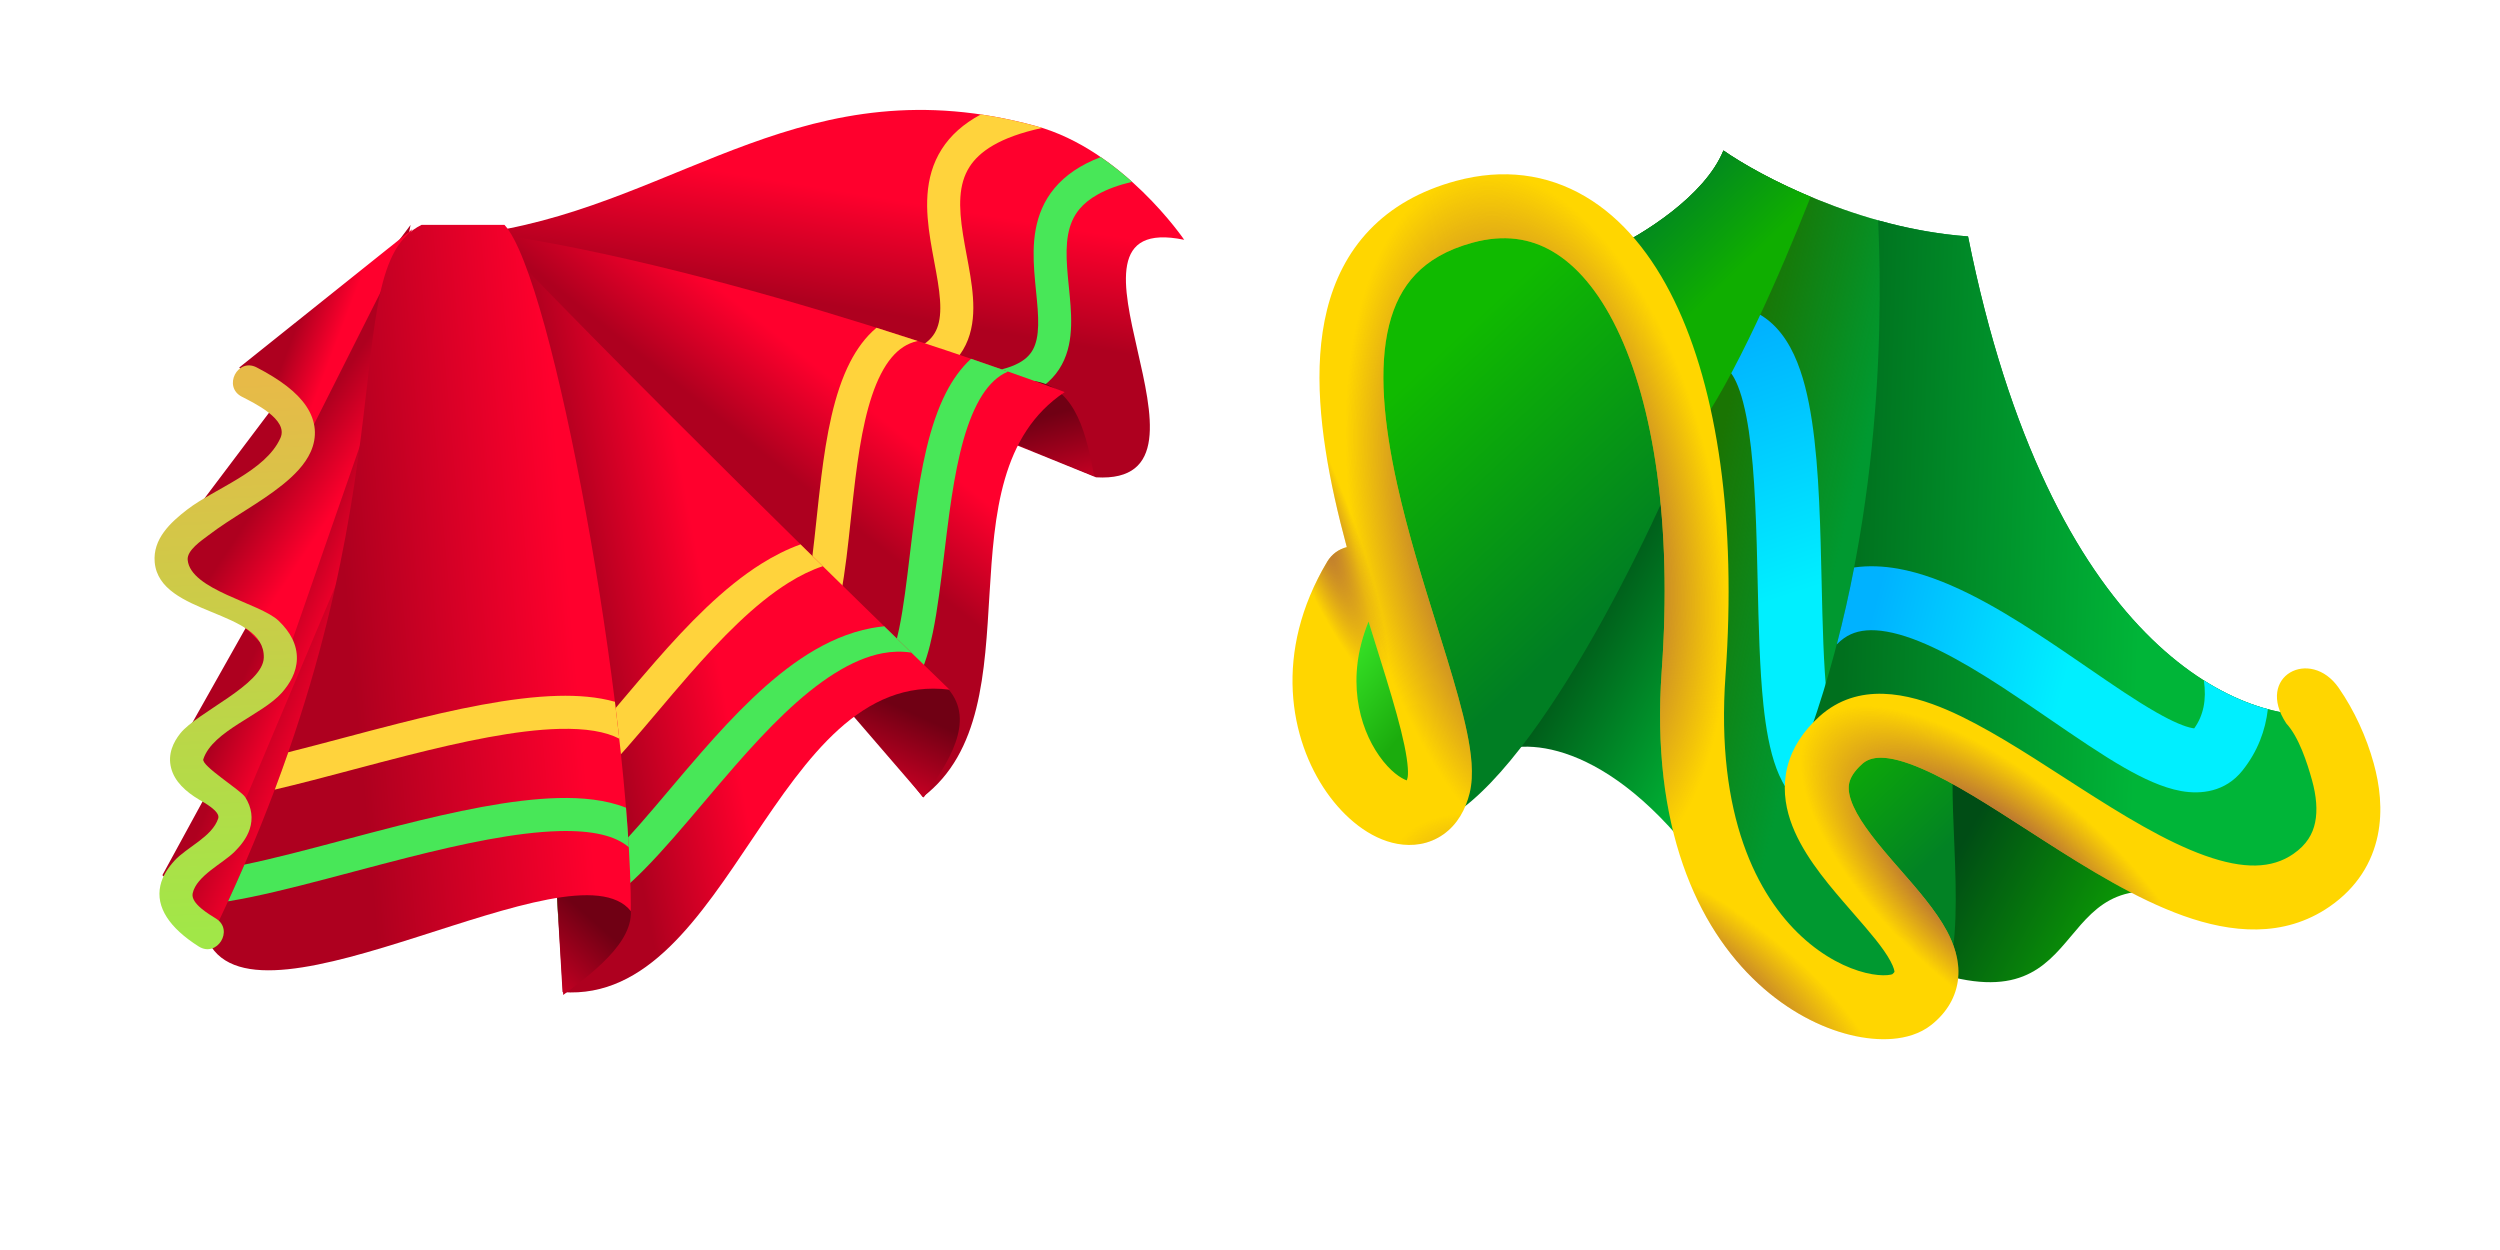 <svg viewBox="0 0 240 120" fill="none" xmlns="http://www.w3.org/2000/svg">
<path d="M185.34 93.197C201.902 98.761 195.879 81.004 211.703 86.697L186.939 70.88C182.039 76.487 174.565 89.578 185.34 93.197Z" fill="url(#paint0_linear_482_4339)"/>
<path d="M185.898 95.61C189.272 91.385 186.865 78.718 187.588 72.022L176.418 62.468L170.687 76.282C175.023 83.645 184.135 97.818 185.898 95.61Z" fill="url(#paint1_linear_482_4339)"/>
<path d="M143.806 72.167C147.068 70.759 155.958 71.579 165.421 86.117L170.679 45.824L162.774 41.61L143.806 72.167Z" fill="url(#paint2_linear_482_4339)"/>
<path d="M131.201 54.667C125.82 63.583 128.604 78.19 134.488 77.517C140.372 76.845 136.579 55.965 131.201 54.667Z" fill="url(#paint3_linear_482_4339)"/>
<path d="M223.216 68.556C215.055 69.612 196.773 61.919 188.932 22.694C178.481 21.945 168.923 16.884 165.45 14.446C163.676 18.842 157.573 22.575 154.743 23.892C158.026 25.586 164.455 35.458 163.911 61.389C163.23 93.802 179.468 98.796 183.641 96.542C187.815 94.287 180.313 87.002 175.35 82.452C170.387 77.902 174.445 72.174 181.496 70.491C188.547 68.807 206.092 83.56 216.719 85.416C225.22 86.9 224.592 74.794 223.216 68.556Z" fill="#009930"/>
<path d="M223.216 68.556C215.055 69.612 196.773 61.919 188.932 22.694C178.481 21.945 168.923 16.884 165.45 14.446C163.676 18.842 157.573 22.575 154.743 23.892C158.026 25.586 164.455 35.458 163.911 61.389C163.23 93.802 179.468 98.796 183.641 96.542C187.815 94.287 180.313 87.002 175.35 82.452C170.387 77.902 174.445 72.174 181.496 70.491C188.547 68.807 206.092 83.56 216.719 85.416C225.22 86.9 224.592 74.794 223.216 68.556Z" fill="url(#paint4_linear_482_4339)"/>
<path fill-rule="evenodd" clip-rule="evenodd" d="M170.542 73.78C171.147 75.391 172.334 77.53 174.771 78.177L176.348 72.245C176.543 72.297 176.646 72.374 176.679 72.404C176.637 72.355 176.488 72.154 176.289 71.623C175.915 70.626 175.612 69.096 175.393 67.026C175.056 63.837 174.968 59.957 174.875 55.824C174.847 54.6 174.819 53.355 174.783 52.098C174.634 46.782 174.355 41.206 173.282 37.08C172.75 35.04 171.927 32.943 170.491 31.43C168.861 29.712 166.637 28.962 164.13 29.488L165.39 35.495C165.799 35.41 165.865 35.473 166.038 35.656C166.405 36.042 166.9 36.933 167.341 38.626C168.211 41.969 168.494 46.851 168.647 52.271C168.68 53.423 168.706 54.599 168.733 55.779C168.827 59.962 168.922 64.204 169.289 67.672C169.524 69.892 169.89 72.043 170.542 73.78ZM176.692 72.416C176.692 72.416 176.688 72.411 176.679 72.404C176.687 72.413 176.691 72.416 176.692 72.416Z" fill="url(#paint5_linear_482_4339)"/>
<path d="M161.97 42.648C157.042 54.575 144.945 78.669 135.976 79.631C140.397 71.376 135.264 63.093 132.042 53.087C124.245 28.875 132.23 22.462 144.076 20.028C153.554 18.081 159.954 34.296 161.97 42.648Z" fill="url(#paint6_linear_482_4339)"/>
<path fill-rule="evenodd" clip-rule="evenodd" d="M180.302 21.155C180.84 33.151 180.277 54.112 172.407 73.899C172.407 73.899 178.884 68.886 181.914 69.747C182.576 69.935 183.238 70.172 183.901 70.448C187.841 71.02 193.471 74.199 199.316 77.5C205.45 80.963 211.819 84.56 216.719 85.416C225.221 86.9 224.593 74.794 223.216 68.556C215.055 69.612 196.773 61.919 188.933 22.694C185.942 22.48 183.025 21.913 180.302 21.155Z" fill="url(#paint7_linear_482_4339)"/>
<path fill-rule="evenodd" clip-rule="evenodd" d="M162.695 41.594C160.755 30.102 157.003 25.059 154.742 23.892C157.572 22.575 163.676 18.842 165.45 14.446C167.079 15.59 170.049 17.312 173.822 18.895C170.916 26.267 166.433 36.509 162.695 41.594Z" fill="url(#paint8_linear_482_4339)"/>
<path fill-rule="evenodd" clip-rule="evenodd" d="M155.205 31.53C158.766 38.843 160.534 50.311 159.528 64.358C158.448 79.424 162.948 89.008 168.781 94.407C171.654 97.067 174.804 98.659 177.627 99.353C179.034 99.699 180.423 99.837 181.695 99.73C182.918 99.628 184.297 99.275 185.413 98.386C186.867 97.228 187.826 95.698 187.985 93.85C188.132 92.143 187.554 90.599 186.903 89.383C185.847 87.411 184.019 85.32 182.431 83.503C182.147 83.178 181.87 82.861 181.607 82.555C179.653 80.287 178.232 78.42 177.689 76.795C177.446 76.066 177.436 75.536 177.542 75.111C177.647 74.694 177.934 74.094 178.77 73.34C179.552 72.635 181.03 72.293 184.534 73.808C187.541 75.108 190.971 77.317 194.818 79.796C195.263 80.083 195.713 80.373 196.169 80.666C200.406 83.387 205.089 86.304 209.609 87.918C214.142 89.537 219.211 90.085 223.633 87.039C226.287 85.21 227.72 82.79 228.258 80.222C228.775 77.751 228.434 75.304 227.877 73.285C227.175 70.741 226.026 68.218 224.52 66.041C221.804 62.116 216.465 64.888 219.483 69.447C220.694 70.757 221.496 73.241 221.959 74.918C222.367 76.396 222.495 77.789 222.249 78.965C222.023 80.044 221.461 81.081 220.15 81.984C218.104 83.393 215.416 83.474 211.673 82.137C207.916 80.796 203.801 78.271 199.486 75.501C199.031 75.208 198.572 74.912 198.111 74.615C194.369 72.201 190.477 69.689 186.97 68.173C183.181 66.535 178.379 65.427 174.659 68.782C173.107 70.182 172.045 71.794 171.587 73.62C171.132 75.439 171.348 77.185 171.867 78.739C172.849 81.68 175.1 84.408 176.956 86.562C177.292 86.952 177.616 87.325 177.927 87.683C179.539 89.536 180.796 90.982 181.492 92.281C181.834 92.919 181.867 93.228 181.87 93.305C181.85 93.334 181.793 93.412 181.657 93.528C181.603 93.547 181.457 93.59 181.183 93.613C180.694 93.654 179.981 93.611 179.092 93.392C177.321 92.957 175.092 91.885 172.951 89.903C168.753 86.016 164.676 78.4 165.651 64.797C166.698 50.176 164.939 37.498 160.724 28.842C158.608 24.497 155.778 20.976 152.178 18.859C148.5 16.695 144.273 16.151 139.791 17.363C136.33 18.299 133.557 19.894 131.461 22.092C129.37 24.283 128.095 26.925 127.394 29.744C126.019 35.27 126.787 41.741 128.128 47.804C128.477 49.379 128.873 50.96 129.294 52.523C128.535 52.715 127.849 53.196 127.415 53.921C122.196 62.632 123.825 71.022 127.372 76.079C129.065 78.493 131.478 80.527 134.147 81.01C135.569 81.267 137.167 81.085 138.56 80.103C139.926 79.141 140.707 77.684 141.086 76.137C141.523 74.352 141.228 72.198 140.824 70.261C140.393 68.195 139.698 65.793 138.925 63.262C138.618 62.26 138.298 61.231 137.971 60.182C136.618 55.84 135.155 51.148 134.122 46.478C132.829 40.635 132.332 35.321 133.351 31.226C133.846 29.235 134.682 27.609 135.903 26.329C137.118 25.055 138.856 23.975 141.393 23.289C144.382 22.481 146.897 22.874 149.065 24.15C151.312 25.471 153.432 27.89 155.205 31.53ZM131.381 59.663C131.639 60.499 131.894 61.318 132.143 62.116C132.461 63.135 132.768 64.118 133.054 65.057C133.825 67.579 134.446 69.747 134.815 71.515C135.211 73.413 135.202 74.357 135.123 74.677C135.1 74.775 135.076 74.854 135.053 74.918C134.508 74.729 133.461 74.071 132.398 72.554C130.456 69.786 129.17 65.09 131.381 59.663Z" fill="#FFD600"/>
<path fill-rule="evenodd" clip-rule="evenodd" d="M155.205 31.53C158.766 38.843 160.534 50.311 159.528 64.358C158.448 79.424 162.948 89.008 168.781 94.407C171.654 97.067 174.804 98.659 177.627 99.353C179.034 99.699 180.423 99.837 181.695 99.73C182.918 99.628 184.297 99.275 185.413 98.386C186.867 97.228 187.826 95.698 187.985 93.85C188.132 92.143 187.554 90.599 186.903 89.383C185.847 87.411 184.019 85.32 182.431 83.503C182.147 83.178 181.87 82.861 181.607 82.555C179.653 80.287 178.232 78.42 177.689 76.795C177.446 76.066 177.436 75.536 177.542 75.111C177.647 74.694 177.934 74.094 178.77 73.34C179.552 72.635 181.03 72.293 184.534 73.808C187.541 75.108 190.971 77.317 194.818 79.796C195.263 80.083 195.713 80.373 196.169 80.666C200.406 83.387 205.089 86.304 209.609 87.918C214.142 89.537 219.211 90.085 223.633 87.039C226.287 85.21 227.72 82.79 228.258 80.222C228.775 77.751 228.434 75.304 227.877 73.285C227.175 70.741 226.026 68.218 224.52 66.041C221.804 62.116 216.465 64.888 219.483 69.447C220.694 70.757 221.496 73.241 221.959 74.918C222.367 76.396 222.495 77.789 222.249 78.965C222.023 80.044 221.461 81.081 220.15 81.984C218.104 83.393 215.416 83.474 211.673 82.137C207.916 80.796 203.801 78.271 199.486 75.501C199.031 75.208 198.572 74.912 198.111 74.615C194.369 72.201 190.477 69.689 186.97 68.173C183.181 66.535 178.379 65.427 174.659 68.782C173.107 70.182 172.045 71.794 171.587 73.62C171.132 75.439 171.348 77.185 171.867 78.739C172.849 81.68 175.1 84.408 176.956 86.562C177.292 86.952 177.616 87.325 177.927 87.683C179.539 89.536 180.796 90.982 181.492 92.281C181.834 92.919 181.867 93.228 181.87 93.305C181.85 93.334 181.793 93.412 181.657 93.528C181.603 93.547 181.457 93.59 181.183 93.613C180.694 93.654 179.981 93.611 179.092 93.392C177.321 92.957 175.092 91.885 172.951 89.903C168.753 86.016 164.676 78.4 165.651 64.797C166.698 50.176 164.939 37.498 160.724 28.842C158.608 24.497 155.778 20.976 152.178 18.859C148.5 16.695 144.273 16.151 139.791 17.363C136.33 18.299 133.557 19.894 131.461 22.092C129.37 24.283 128.095 26.925 127.394 29.744C126.019 35.27 126.787 41.741 128.128 47.804C128.477 49.379 128.873 50.96 129.294 52.523C128.535 52.715 127.849 53.196 127.415 53.921C122.196 62.632 123.825 71.022 127.372 76.079C129.065 78.493 131.478 80.527 134.147 81.01C135.569 81.267 137.167 81.085 138.56 80.103C139.926 79.141 140.707 77.684 141.086 76.137C141.523 74.352 141.228 72.198 140.824 70.261C140.393 68.195 139.698 65.793 138.925 63.262C138.618 62.26 138.298 61.231 137.971 60.182C136.618 55.84 135.155 51.148 134.122 46.478C132.829 40.635 132.332 35.321 133.351 31.226C133.846 29.235 134.682 27.609 135.903 26.329C137.118 25.055 138.856 23.975 141.393 23.289C144.382 22.481 146.897 22.874 149.065 24.15C151.312 25.471 153.432 27.89 155.205 31.53ZM131.381 59.663C131.639 60.499 131.894 61.318 132.143 62.116C132.461 63.135 132.768 64.118 133.054 65.057C133.825 67.579 134.446 69.747 134.815 71.515C135.211 73.413 135.202 74.357 135.123 74.677C135.1 74.775 135.076 74.854 135.053 74.918C134.508 74.729 133.461 74.071 132.398 72.554C130.456 69.786 129.17 65.09 131.381 59.663Z" fill="url(#paint9_radial_482_4339)"/>
<path fill-rule="evenodd" clip-rule="evenodd" d="M155.205 31.53C158.766 38.843 160.534 50.311 159.528 64.358C158.448 79.424 162.948 89.008 168.781 94.407C171.654 97.067 174.804 98.659 177.627 99.353C179.034 99.699 180.423 99.837 181.695 99.73C182.918 99.628 184.297 99.275 185.413 98.386C186.867 97.228 187.826 95.698 187.985 93.85C188.132 92.143 187.554 90.599 186.903 89.383C185.847 87.411 184.019 85.32 182.431 83.503C182.147 83.178 181.87 82.861 181.607 82.555C179.653 80.287 178.232 78.42 177.689 76.795C177.446 76.066 177.436 75.536 177.542 75.111C177.647 74.694 177.934 74.094 178.77 73.34C179.552 72.635 181.03 72.293 184.534 73.808C187.541 75.108 190.971 77.317 194.818 79.796C195.263 80.083 195.713 80.373 196.169 80.666C200.406 83.387 205.089 86.304 209.609 87.918C214.142 89.537 219.211 90.085 223.633 87.039C226.287 85.21 227.72 82.79 228.258 80.222C228.775 77.751 228.434 75.304 227.877 73.285C227.175 70.741 226.026 68.218 224.52 66.041C221.804 62.116 216.465 64.888 219.483 69.447C220.694 70.757 221.496 73.241 221.959 74.918C222.367 76.396 222.495 77.789 222.249 78.965C222.023 80.044 221.461 81.081 220.15 81.984C218.104 83.393 215.416 83.474 211.673 82.137C207.916 80.796 203.801 78.271 199.486 75.501C199.031 75.208 198.572 74.912 198.111 74.615C194.369 72.201 190.477 69.689 186.97 68.173C183.181 66.535 178.379 65.427 174.659 68.782C173.107 70.182 172.045 71.794 171.587 73.62C171.132 75.439 171.348 77.185 171.867 78.739C172.849 81.68 175.1 84.408 176.956 86.562C177.292 86.952 177.616 87.325 177.927 87.683C179.539 89.536 180.796 90.982 181.492 92.281C181.834 92.919 181.867 93.228 181.87 93.305C181.85 93.334 181.793 93.412 181.657 93.528C181.603 93.547 181.457 93.59 181.183 93.613C180.694 93.654 179.981 93.611 179.092 93.392C177.321 92.957 175.092 91.885 172.951 89.903C168.753 86.016 164.676 78.4 165.651 64.797C166.698 50.176 164.939 37.498 160.724 28.842C158.608 24.497 155.778 20.976 152.178 18.859C148.5 16.695 144.273 16.151 139.791 17.363C136.33 18.299 133.557 19.894 131.461 22.092C129.37 24.283 128.095 26.925 127.394 29.744C126.019 35.27 126.787 41.741 128.128 47.804C128.477 49.379 128.873 50.96 129.294 52.523C128.535 52.715 127.849 53.196 127.415 53.921C122.196 62.632 123.825 71.022 127.372 76.079C129.065 78.493 131.478 80.527 134.147 81.01C135.569 81.267 137.167 81.085 138.56 80.103C139.926 79.141 140.707 77.684 141.086 76.137C141.523 74.352 141.228 72.198 140.824 70.261C140.393 68.195 139.698 65.793 138.925 63.262C138.618 62.26 138.298 61.231 137.971 60.182C136.618 55.84 135.155 51.148 134.122 46.478C132.829 40.635 132.332 35.321 133.351 31.226C133.846 29.235 134.682 27.609 135.903 26.329C137.118 25.055 138.856 23.975 141.393 23.289C144.382 22.481 146.897 22.874 149.065 24.15C151.312 25.471 153.432 27.89 155.205 31.53ZM131.381 59.663C131.639 60.499 131.894 61.318 132.143 62.116C132.461 63.135 132.768 64.118 133.054 65.057C133.825 67.579 134.446 69.747 134.815 71.515C135.211 73.413 135.202 74.357 135.123 74.677C135.1 74.775 135.076 74.854 135.053 74.918C134.508 74.729 133.461 74.071 132.398 72.554C130.456 69.786 129.17 65.09 131.381 59.663Z" fill="url(#paint10_radial_482_4339)"/>
<path fill-rule="evenodd" clip-rule="evenodd" d="M155.205 31.53C158.766 38.843 160.534 50.311 159.528 64.358C158.448 79.424 162.948 89.008 168.781 94.407C171.654 97.067 174.804 98.659 177.627 99.353C179.034 99.699 180.423 99.837 181.695 99.73C182.918 99.628 184.297 99.275 185.413 98.386C186.867 97.228 187.826 95.698 187.985 93.85C188.132 92.143 187.554 90.599 186.903 89.383C185.847 87.411 184.019 85.32 182.431 83.503C182.147 83.178 181.87 82.861 181.607 82.555C179.653 80.287 178.232 78.42 177.689 76.795C177.446 76.066 177.436 75.536 177.542 75.111C177.647 74.694 177.934 74.094 178.77 73.34C179.552 72.635 181.03 72.293 184.534 73.808C187.541 75.108 190.971 77.317 194.818 79.796C195.263 80.083 195.713 80.373 196.169 80.666C200.406 83.387 205.089 86.304 209.609 87.918C214.142 89.537 219.211 90.085 223.633 87.039C226.287 85.21 227.72 82.79 228.258 80.222C228.775 77.751 228.434 75.304 227.877 73.285C227.175 70.741 226.026 68.218 224.52 66.041C221.804 62.116 216.465 64.888 219.483 69.447C220.694 70.757 221.496 73.241 221.959 74.918C222.367 76.396 222.495 77.789 222.249 78.965C222.023 80.044 221.461 81.081 220.15 81.984C218.104 83.393 215.416 83.474 211.673 82.137C207.916 80.796 203.801 78.271 199.486 75.501C199.031 75.208 198.572 74.912 198.111 74.615C194.369 72.201 190.477 69.689 186.97 68.173C183.181 66.535 178.379 65.427 174.659 68.782C173.107 70.182 172.045 71.794 171.587 73.62C171.132 75.439 171.348 77.185 171.867 78.739C172.849 81.68 175.1 84.408 176.956 86.562C177.292 86.952 177.616 87.325 177.927 87.683C179.539 89.536 180.796 90.982 181.492 92.281C181.834 92.919 181.867 93.228 181.87 93.305C181.85 93.334 181.793 93.412 181.657 93.528C181.603 93.547 181.457 93.59 181.183 93.613C180.694 93.654 179.981 93.611 179.092 93.392C177.321 92.957 175.092 91.885 172.951 89.903C168.753 86.016 164.676 78.4 165.651 64.797C166.698 50.176 164.939 37.498 160.724 28.842C158.608 24.497 155.778 20.976 152.178 18.859C148.5 16.695 144.273 16.151 139.791 17.363C136.33 18.299 133.557 19.894 131.461 22.092C129.37 24.283 128.095 26.925 127.394 29.744C126.019 35.27 126.787 41.741 128.128 47.804C128.477 49.379 128.873 50.96 129.294 52.523C128.535 52.715 127.849 53.196 127.415 53.921C122.196 62.632 123.825 71.022 127.372 76.079C129.065 78.493 131.478 80.527 134.147 81.01C135.569 81.267 137.167 81.085 138.56 80.103C139.926 79.141 140.707 77.684 141.086 76.137C141.523 74.352 141.228 72.198 140.824 70.261C140.393 68.195 139.698 65.793 138.925 63.262C138.618 62.26 138.298 61.231 137.971 60.182C136.618 55.84 135.155 51.148 134.122 46.478C132.829 40.635 132.332 35.321 133.351 31.226C133.846 29.235 134.682 27.609 135.903 26.329C137.118 25.055 138.856 23.975 141.393 23.289C144.382 22.481 146.897 22.874 149.065 24.15C151.312 25.471 153.432 27.89 155.205 31.53ZM131.381 59.663C131.639 60.499 131.894 61.318 132.143 62.116C132.461 63.135 132.768 64.118 133.054 65.057C133.825 67.579 134.446 69.747 134.815 71.515C135.211 73.413 135.202 74.357 135.123 74.677C135.1 74.775 135.076 74.854 135.053 74.918C134.508 74.729 133.461 74.071 132.398 72.554C130.456 69.786 129.17 65.09 131.381 59.663Z" fill="url(#paint11_radial_482_4339)"/>
<path fill-rule="evenodd" clip-rule="evenodd" d="M155.205 31.53C158.766 38.843 160.534 50.311 159.528 64.358C158.448 79.424 162.948 89.008 168.781 94.407C171.654 97.067 174.804 98.659 177.627 99.353C179.034 99.699 180.423 99.837 181.695 99.73C182.918 99.628 184.297 99.275 185.413 98.386C186.867 97.228 187.826 95.698 187.985 93.85C188.132 92.143 187.554 90.599 186.903 89.383C185.847 87.411 184.019 85.32 182.431 83.503C182.147 83.178 181.87 82.861 181.607 82.555C179.653 80.287 178.232 78.42 177.689 76.795C177.446 76.066 177.436 75.536 177.542 75.111C177.647 74.694 177.934 74.094 178.77 73.34C179.552 72.635 181.03 72.293 184.534 73.808C187.541 75.108 190.971 77.317 194.818 79.796C195.263 80.083 195.713 80.373 196.169 80.666C200.406 83.387 205.089 86.304 209.609 87.918C214.142 89.537 219.211 90.085 223.633 87.039C226.287 85.21 227.72 82.79 228.258 80.222C228.775 77.751 228.434 75.304 227.877 73.285C227.175 70.741 226.026 68.218 224.52 66.041C221.804 62.116 216.465 64.888 219.483 69.447C220.694 70.757 221.496 73.241 221.959 74.918C222.367 76.396 222.495 77.789 222.249 78.965C222.023 80.044 221.461 81.081 220.15 81.984C218.104 83.393 215.416 83.474 211.673 82.137C207.916 80.796 203.801 78.271 199.486 75.501C199.031 75.208 198.572 74.912 198.111 74.615C194.369 72.201 190.477 69.689 186.97 68.173C183.181 66.535 178.379 65.427 174.659 68.782C173.107 70.182 172.045 71.794 171.587 73.62C171.132 75.439 171.348 77.185 171.867 78.739C172.849 81.68 175.1 84.408 176.956 86.562C177.292 86.952 177.616 87.325 177.927 87.683C179.539 89.536 180.796 90.982 181.492 92.281C181.834 92.919 181.867 93.228 181.87 93.305C181.85 93.334 181.793 93.412 181.657 93.528C181.603 93.547 181.457 93.59 181.183 93.613C180.694 93.654 179.981 93.611 179.092 93.392C177.321 92.957 175.092 91.885 172.951 89.903C168.753 86.016 164.676 78.4 165.651 64.797C166.698 50.176 164.939 37.498 160.724 28.842C158.608 24.497 155.778 20.976 152.178 18.859C148.5 16.695 144.273 16.151 139.791 17.363C136.33 18.299 133.557 19.894 131.461 22.092C129.37 24.283 128.095 26.925 127.394 29.744C126.019 35.27 126.787 41.741 128.128 47.804C128.477 49.379 128.873 50.96 129.294 52.523C128.535 52.715 127.849 53.196 127.415 53.921C122.196 62.632 123.825 71.022 127.372 76.079C129.065 78.493 131.478 80.527 134.147 81.01C135.569 81.267 137.167 81.085 138.56 80.103C139.926 79.141 140.707 77.684 141.086 76.137C141.523 74.352 141.228 72.198 140.824 70.261C140.393 68.195 139.698 65.793 138.925 63.262C138.618 62.26 138.298 61.231 137.971 60.182C136.618 55.84 135.155 51.148 134.122 46.478C132.829 40.635 132.332 35.321 133.351 31.226C133.846 29.235 134.682 27.609 135.903 26.329C137.118 25.055 138.856 23.975 141.393 23.289C144.382 22.481 146.897 22.874 149.065 24.15C151.312 25.471 153.432 27.89 155.205 31.53ZM131.381 59.663C131.639 60.499 131.894 61.318 132.143 62.116C132.461 63.135 132.768 64.118 133.054 65.057C133.825 67.579 134.446 69.747 134.815 71.515C135.211 73.413 135.202 74.357 135.123 74.677C135.1 74.775 135.076 74.854 135.053 74.918C134.508 74.729 133.461 74.071 132.398 72.554C130.456 69.786 129.17 65.09 131.381 59.663Z" fill="url(#paint12_radial_482_4339)"/>
<path fill-rule="evenodd" clip-rule="evenodd" d="M217.715 68.083C215.814 67.573 213.734 66.691 211.573 65.325C211.839 67.19 211.529 68.693 210.643 69.925C210.597 69.919 210.54 69.91 210.472 69.898C209.748 69.767 208.615 69.304 207 68.382C205.006 67.244 202.858 65.768 200.483 64.137C198.945 63.08 197.311 61.958 195.563 60.82C191.406 58.114 186.662 55.378 182.194 54.59C180.822 54.349 179.405 54.277 177.999 54.476C177.53 56.912 176.977 59.381 176.33 61.864C176.791 61.386 177.25 61.084 177.684 60.888C178.542 60.501 179.651 60.376 181.129 60.636C184.233 61.183 188.036 63.246 192.214 65.965C193.646 66.897 195.149 67.927 196.649 68.954C199.223 70.718 201.787 72.475 203.958 73.714C205.706 74.711 207.585 75.613 209.375 75.938C211.279 76.283 213.631 76.033 215.272 73.977C216.741 72.137 217.48 70.121 217.715 68.083Z" fill="url(#paint13_linear_482_4339)"/>
<path d="M99.457 12.103C77.398 6.09 65.509 19.31 47.008 22.258L105.22 45.823C118.973 46.639 99.247 20.029 113.683 23.021C113.683 23.021 107.826 14.384 99.457 12.103Z" fill="url(#paint14_linear_482_4339)"/>
<path fill-rule="evenodd" clip-rule="evenodd" d="M108.676 17.453C107.774 16.644 106.768 15.832 105.67 15.079C103.721 15.825 102.272 16.821 101.237 18.06C99.177 20.525 99.113 23.534 99.288 26.04C99.333 26.68 99.397 27.319 99.457 27.925L99.459 27.938L99.459 27.938C99.52 28.547 99.577 29.122 99.617 29.681C99.697 30.82 99.69 31.766 99.519 32.555C99.358 33.306 99.057 33.876 98.545 34.335C98.011 34.814 97.117 35.288 95.575 35.591L96.094 38.714C98.001 38.339 99.503 37.678 100.613 36.683C101.745 35.668 102.336 34.425 102.613 33.142C102.881 31.896 102.861 30.585 102.775 29.363C102.732 28.757 102.67 28.142 102.611 27.549L102.611 27.549L102.607 27.513C102.546 26.901 102.487 26.309 102.446 25.723C102.278 23.321 102.461 21.471 103.635 20.065C104.461 19.078 105.948 18.109 108.676 17.453Z" fill="#48E758"/>
<path fill-rule="evenodd" clip-rule="evenodd" d="M100.065 12.28C95.912 13.167 93.984 14.594 93.075 16.017C92.003 17.695 92.023 19.841 92.448 22.51C92.551 23.16 92.673 23.815 92.798 24.486L92.805 24.523C92.927 25.176 93.053 25.847 93.158 26.508C93.371 27.842 93.523 29.25 93.388 30.593C93.251 31.966 92.808 33.332 91.788 34.502C90.776 35.662 89.323 36.485 87.423 37.009L86.603 33.945C88.092 33.534 88.924 32.975 89.408 32.42C89.882 31.876 90.144 31.195 90.234 30.299C90.327 29.375 90.229 28.294 90.028 27.033C89.929 26.414 89.81 25.778 89.685 25.112L89.685 25.111L89.682 25.094C89.558 24.429 89.428 23.733 89.317 23.034C88.883 20.308 88.642 17.083 90.409 14.316C91.252 12.997 92.481 11.884 94.165 10.985C95.865 11.236 97.626 11.603 99.456 12.102C99.661 12.157 99.864 12.217 100.065 12.28Z" fill="#FFD33C"/>
<path d="M105.039 45.712C104.345 41.93 103.348 37.355 99.538 36.623C95.729 35.892 93.805 41.091 93.805 41.091L105.039 45.712Z" fill="url(#paint15_linear_482_4339)"/>
<path d="M102.211 37.639C102.211 37.639 70.373 25.57 46.198 22.256L88.582 76.519C99.829 67.956 89.899 45.868 102.211 37.639Z" fill="url(#paint16_linear_482_4339)"/>
<path fill-rule="evenodd" clip-rule="evenodd" d="M96.769 35.671C95.712 35.3 94.523 34.887 93.219 34.442C92.226 35.351 91.449 36.471 90.829 37.677C89.21 40.823 88.427 45.02 87.871 49.056C87.674 50.491 87.505 51.903 87.343 53.267L87.343 53.267C87.033 55.863 86.744 58.284 86.317 60.358C85.993 61.927 85.618 63.139 85.174 63.969C84.724 64.81 84.369 64.966 84.21 65.002L84.775 67.957C86.42 67.582 87.456 66.377 88.11 65.154C88.771 63.92 89.215 62.364 89.555 60.712C90.006 58.523 90.322 55.884 90.643 53.203C90.802 51.869 90.963 50.525 91.143 49.22C91.701 45.165 92.44 41.438 93.789 38.816C94.454 37.523 95.207 36.62 96.04 36.064C96.266 35.913 96.507 35.781 96.769 35.671Z" fill="#48E758"/>
<path fill-rule="evenodd" clip-rule="evenodd" d="M76.138 60.589L78.044 63.028C78.599 62.538 79.025 61.936 79.351 61.327C79.996 60.125 80.415 58.611 80.727 57.014C81.141 54.896 81.413 52.338 81.689 49.744C81.826 48.455 81.964 47.158 82.121 45.901C82.61 41.981 83.284 38.399 84.572 35.897C85.205 34.667 85.927 33.819 86.728 33.303C87.12 33.05 87.569 32.851 88.098 32.734C86.837 32.322 85.515 31.897 84.142 31.465C83.069 32.368 82.251 33.516 81.612 34.757C80.044 37.804 79.331 41.874 78.845 45.773C78.671 47.164 78.526 48.531 78.386 49.851L78.386 49.851L78.386 49.851C78.12 52.357 77.873 54.691 77.483 56.689C77.187 58.202 76.836 59.357 76.416 60.14C76.318 60.323 76.225 60.47 76.138 60.589Z" fill="#FFD33C"/>
<path d="M88.663 76.565C91.006 73.294 93.705 69.232 91.03 66.145C88.355 63.059 79.678 66.145 79.678 66.145L88.663 76.565Z" fill="url(#paint17_linear_482_4339)"/>
<path d="M91.16 66.209C91.16 66.209 67.906 43.806 49.897 25.206L54.005 95.246C70.222 96.399 74.296 64.097 91.16 66.209Z" fill="url(#paint18_linear_482_4339)"/>
<path d="M23.204 91.047L36.753 52.804L36.308 46.017L15.588 84.017L23.204 91.047Z" fill="url(#paint19_linear_482_4339)"/>
<path d="M22.66 78.893L36.337 46.455L35.819 38.574L17.346 71.364L22.66 78.893Z" fill="url(#paint20_linear_482_4339)"/>
<path d="M27.218 63.894L36.066 38.452L39.415 21.597L15.94 52.735L27.218 63.894Z" fill="url(#paint21_linear_482_4339)"/>
<path d="M39.582 22L22.97 35.278L29.33 42.351L39.582 22Z" fill="url(#paint22_linear_482_4339)"/>
<path fill-rule="evenodd" clip-rule="evenodd" d="M53.454 85.845L53.603 88.387C55.126 88.27 56.475 87.681 57.596 86.999C59.032 86.125 60.444 84.886 61.829 83.489C63.664 81.638 65.603 79.345 67.589 76.998L67.589 76.998L67.589 76.998C68.585 75.82 69.594 74.628 70.606 73.472C73.704 69.932 76.872 66.681 80.131 64.64C81.751 63.625 83.286 62.98 84.733 62.708C85.639 62.538 86.547 62.507 87.485 62.65C86.719 61.906 85.849 61.06 84.888 60.124C84.476 60.164 84.066 60.223 83.66 60.299C81.443 60.716 79.41 61.636 77.556 62.797C73.87 65.106 70.472 68.641 67.38 72.174C66.297 73.41 65.254 74.644 64.243 75.84L64.243 75.84L64.243 75.84C62.302 78.136 60.477 80.294 58.711 82.076C57.375 83.423 56.16 84.463 55.059 85.132C54.371 85.551 53.843 85.756 53.454 85.845Z" fill="#48E758"/>
<path fill-rule="evenodd" clip-rule="evenodd" d="M52.804 74.777L53.016 78.392C53.059 78.366 53.102 78.34 53.145 78.314C54.58 77.441 55.992 76.202 57.378 74.804C59.212 72.953 61.151 70.661 63.137 68.314L63.137 68.314C64.133 67.136 65.141 65.944 66.154 64.787C69.252 61.248 72.419 57.997 75.679 55.956C76.824 55.238 77.928 54.705 78.987 54.358C78.294 53.679 77.581 52.979 76.851 52.261C75.529 52.736 74.28 53.376 73.104 54.113C69.418 56.421 66.02 59.957 62.928 63.49C61.846 64.726 60.803 65.96 59.791 67.156L59.791 67.156C57.85 69.451 56.026 71.609 54.259 73.391C53.758 73.898 53.273 74.361 52.804 74.777Z" fill="#FFD33C"/>
<path d="M54.068 95.518C57.442 93.011 61.449 89.856 60.395 86.52C59.34 83.184 53.365 84.397 53.365 84.397L54.068 95.518Z" fill="url(#paint23_linear_482_4339)"/>
<path d="M20.027 90.455C24.948 100.017 55.049 80.524 60.566 87.473C60.566 68.388 53.117 26.644 48.431 21.59H40.464C31.744 25.902 40.464 48.747 20.027 90.455Z" fill="url(#paint24_linear_482_4339)"/>
<path fill-rule="evenodd" clip-rule="evenodd" d="M21.893 86.527C22.628 86.408 23.39 86.264 24.172 86.103C27.073 85.503 30.432 84.612 33.887 83.695C35.629 83.234 37.395 82.765 39.138 82.324C44.428 80.987 49.562 79.89 53.684 79.785C56.931 79.703 59.1 80.242 60.365 81.334C60.294 80.115 60.204 78.848 60.097 77.542C58.176 76.775 55.886 76.554 53.57 76.613C49.057 76.727 43.617 77.911 38.33 79.247C36.494 79.711 34.681 80.192 32.919 80.66C29.523 81.561 26.316 82.412 23.498 82.995C23.487 82.997 23.477 82.999 23.466 83.001C22.965 84.16 22.441 85.335 21.893 86.527Z" fill="#48E758"/>
<path fill-rule="evenodd" clip-rule="evenodd" d="M26.376 75.803C28.721 75.255 31.276 74.577 33.887 73.885L33.887 73.884C35.628 73.422 37.394 72.954 39.138 72.513C44.428 71.176 49.561 70.078 53.683 69.974C56.251 69.909 58.145 70.233 59.451 70.911C59.321 69.746 59.181 68.564 59.033 67.37C57.356 66.894 55.472 66.754 53.57 66.802C49.057 66.916 43.616 68.1 38.329 69.436C36.494 69.9 34.681 70.381 32.919 70.849L32.919 70.849C31.106 71.33 29.348 71.796 27.673 72.216C27.265 73.391 26.833 74.587 26.376 75.803Z" fill="#FFD33C"/>
<path fill-rule="evenodd" clip-rule="evenodd" d="M23.208 38.079C24.312 38.651 27.718 40.25 26.926 42.037C25.499 45.254 20.616 46.892 17.996 48.9C16.346 50.164 14.651 51.753 14.852 53.982C15.32 59.143 25.438 58.478 25.324 63.132C25.26 65.737 18.93 68.367 17.306 70.41C16.658 71.225 16.075 72.378 16.429 73.738C16.762 75.021 17.812 75.988 19.115 76.765C19.506 76.998 21.175 77.879 20.951 78.566C20.373 80.338 17.936 81.323 16.743 82.632C16.179 83.252 15.607 84.049 15.392 85.029C14.941 87.087 16.269 89.084 19.078 90.862C20.822 91.965 22.491 89.294 20.748 88.191C20.13 87.8 18.279 86.748 18.497 85.756C18.865 84.076 21.387 82.895 22.507 81.778C23.072 81.216 23.682 80.488 23.974 79.593C24.3 78.593 24.181 77.532 23.542 76.529C23.101 75.838 19.312 73.524 19.518 72.888C20.402 70.152 25.18 68.642 27.066 66.492C27.799 65.655 28.469 64.572 28.501 63.262C28.534 61.891 27.866 60.66 26.742 59.589C24.951 57.883 18.28 56.648 18.017 53.749C17.933 52.826 19.368 51.879 19.957 51.428C22.25 49.67 24.863 48.354 27.114 46.546C28.21 45.666 29.28 44.612 29.835 43.36C30.451 41.972 30.381 40.449 29.395 38.984C28.496 37.646 26.89 36.437 24.634 35.269C22.803 34.321 21.377 37.13 23.208 38.079Z" fill="url(#paint25_linear_482_4339)"/>
<defs>
<linearGradient id="paint0_linear_482_4339" x1="208.192" y1="89.886" x2="189.246" y2="79.41" gradientUnits="userSpaceOnUse">
<stop stop-color="#0FB100"/>
<stop offset="1" stop-color="#004D15"/>
</linearGradient>
<linearGradient id="paint1_linear_482_4339" x1="185.619" y1="82.46" x2="174.988" y2="71.183" gradientUnits="userSpaceOnUse">
<stop stop-color="#028224"/>
<stop offset="1" stop-color="#0FB300"/>
</linearGradient>
<linearGradient id="paint2_linear_482_4339" x1="165.556" y1="67.986" x2="148.558" y2="58.685" gradientUnits="userSpaceOnUse">
<stop stop-color="#00AD33"/>
<stop offset="1" stop-color="#004713"/>
</linearGradient>
<linearGradient id="paint3_linear_482_4339" x1="136.326" y1="68.427" x2="129.233" y2="62.572" gradientUnits="userSpaceOnUse">
<stop stop-color="#1BAC0D"/>
<stop offset="1" stop-color="#36E226"/>
</linearGradient>
<linearGradient id="paint4_linear_482_4339" x1="167.919" y1="30.903" x2="181.16" y2="34.105" gradientUnits="userSpaceOnUse">
<stop stop-color="#1A7503"/>
<stop offset="1" stop-color="#1A7503" stop-opacity="0"/>
</linearGradient>
<linearGradient id="paint5_linear_482_4339" x1="165.634" y1="32.317" x2="173.638" y2="56.585" gradientUnits="userSpaceOnUse">
<stop stop-color="#00B2FF"/>
<stop offset="1" stop-color="#00EFFF"/>
</linearGradient>
<linearGradient id="paint6_linear_482_4339" x1="156.248" y1="56.329" x2="136.604" y2="35.225" gradientUnits="userSpaceOnUse">
<stop stop-color="#007E23"/>
<stop offset="1" stop-color="#10BA00"/>
</linearGradient>
<linearGradient id="paint7_linear_482_4339" x1="177.455" y1="45.447" x2="205.838" y2="46.386" gradientUnits="userSpaceOnUse">
<stop stop-color="#00701E"/>
<stop offset="1" stop-color="#00B538"/>
</linearGradient>
<linearGradient id="paint8_linear_482_4339" x1="158.978" y1="18.226" x2="166.678" y2="26.203" gradientUnits="userSpaceOnUse">
<stop stop-color="#008324"/>
<stop offset="1" stop-color="#0FAE00"/>
</linearGradient>
<radialGradient id="paint9_radial_482_4339" cx="0" cy="0" r="1" gradientUnits="userSpaceOnUse" gradientTransform="translate(147.542 50.6) rotate(79.108) scale(34.462 17.434)">
<stop offset="0.418" stop-color="#A75941"/>
<stop offset="1" stop-color="#A75941" stop-opacity="0"/>
</radialGradient>
<radialGradient id="paint10_radial_482_4339" cx="0" cy="0" r="1" gradientUnits="userSpaceOnUse" gradientTransform="translate(192.629 85.673) rotate(40.968) scale(24.558 10.333)">
<stop offset="0.418" stop-color="#A75941"/>
<stop offset="1" stop-color="#A75941" stop-opacity="0"/>
</radialGradient>
<radialGradient id="paint11_radial_482_4339" cx="0" cy="0" r="1" gradientUnits="userSpaceOnUse" gradientTransform="translate(157.307 95.032) rotate(30.768) scale(27.074 11.392)">
<stop offset="0.418" stop-color="#A75941"/>
<stop offset="1" stop-color="#A75941" stop-opacity="0"/>
</radialGradient>
<radialGradient id="paint12_radial_482_4339" cx="0" cy="0" r="1" gradientUnits="userSpaceOnUse" gradientTransform="translate(125.49 47.853) rotate(68.023) scale(19.037 3.393)">
<stop stop-color="#A75941"/>
<stop offset="1" stop-color="#A75941" stop-opacity="0"/>
</radialGradient>
<linearGradient id="paint13_linear_482_4339" x1="180.156" y1="57.382" x2="199.006" y2="62.283" gradientUnits="userSpaceOnUse">
<stop stop-color="#00B2FF"/>
<stop offset="1" stop-color="#00EFFF"/>
</linearGradient>
<linearGradient id="paint14_linear_482_4339" x1="72.132" y1="28.033" x2="73.92" y2="17.206" gradientUnits="userSpaceOnUse">
<stop stop-color="#AE001F"/>
<stop offset="1" stop-color="#FF002D"/>
</linearGradient>
<linearGradient id="paint15_linear_482_4339" x1="96.992" y1="40.808" x2="98.885" y2="47.923" gradientUnits="userSpaceOnUse">
<stop stop-color="#700014"/>
<stop offset="1" stop-color="#CB0024"/>
</linearGradient>
<linearGradient id="paint16_linear_482_4339" x1="74.395" y1="44.501" x2="80.539" y2="36.831" gradientUnits="userSpaceOnUse">
<stop stop-color="#AE001F"/>
<stop offset="1" stop-color="#FF002D"/>
</linearGradient>
<linearGradient id="paint17_linear_482_4339" x1="85.617" y1="67.551" x2="82.541" y2="74.467" gradientUnits="userSpaceOnUse">
<stop stop-color="#700014"/>
<stop offset="1" stop-color="#CB0024"/>
</linearGradient>
<linearGradient id="paint18_linear_482_4339" x1="56.894" y1="60.117" x2="67.908" y2="58.008" gradientUnits="userSpaceOnUse">
<stop stop-color="#AE001F"/>
<stop offset="1" stop-color="#FF002D"/>
</linearGradient>
<linearGradient id="paint19_linear_482_4339" x1="17.159" y1="83.96" x2="23.777" y2="86.785" gradientUnits="userSpaceOnUse">
<stop stop-color="#AE001F"/>
<stop offset="1" stop-color="#FF002D"/>
</linearGradient>
<linearGradient id="paint20_linear_482_4339" x1="19.866" y1="72.847" x2="25.488" y2="75.342" gradientUnits="userSpaceOnUse">
<stop stop-color="#AE001F"/>
<stop offset="1" stop-color="#FF002D"/>
</linearGradient>
<linearGradient id="paint21_linear_482_4339" x1="17.686" y1="59.007" x2="23.081" y2="62.582" gradientUnits="userSpaceOnUse">
<stop stop-color="#AE001F"/>
<stop offset="1" stop-color="#FF002D"/>
</linearGradient>
<linearGradient id="paint22_linear_482_4339" x1="24.86" y1="40.756" x2="28.765" y2="42.243" gradientUnits="userSpaceOnUse">
<stop stop-color="#AE001F"/>
<stop offset="1" stop-color="#FF002D"/>
</linearGradient>
<linearGradient id="paint23_linear_482_4339" x1="55.122" y1="86.722" x2="49.907" y2="92.65" gradientUnits="userSpaceOnUse">
<stop stop-color="#700014"/>
<stop offset="1" stop-color="#CB0024"/>
</linearGradient>
<linearGradient id="paint24_linear_482_4339" x1="32.654" y1="50.844" x2="53.961" y2="48.927" gradientUnits="userSpaceOnUse">
<stop stop-color="#AE001F"/>
<stop offset="1" stop-color="#FF002D"/>
</linearGradient>
<linearGradient id="paint25_linear_482_4339" x1="21.004" y1="36.817" x2="23.57" y2="89.349" gradientUnits="userSpaceOnUse">
<stop stop-color="#E7BA48"/>
<stop offset="1" stop-color="#A1E748"/>
</linearGradient>
</defs>
</svg>

